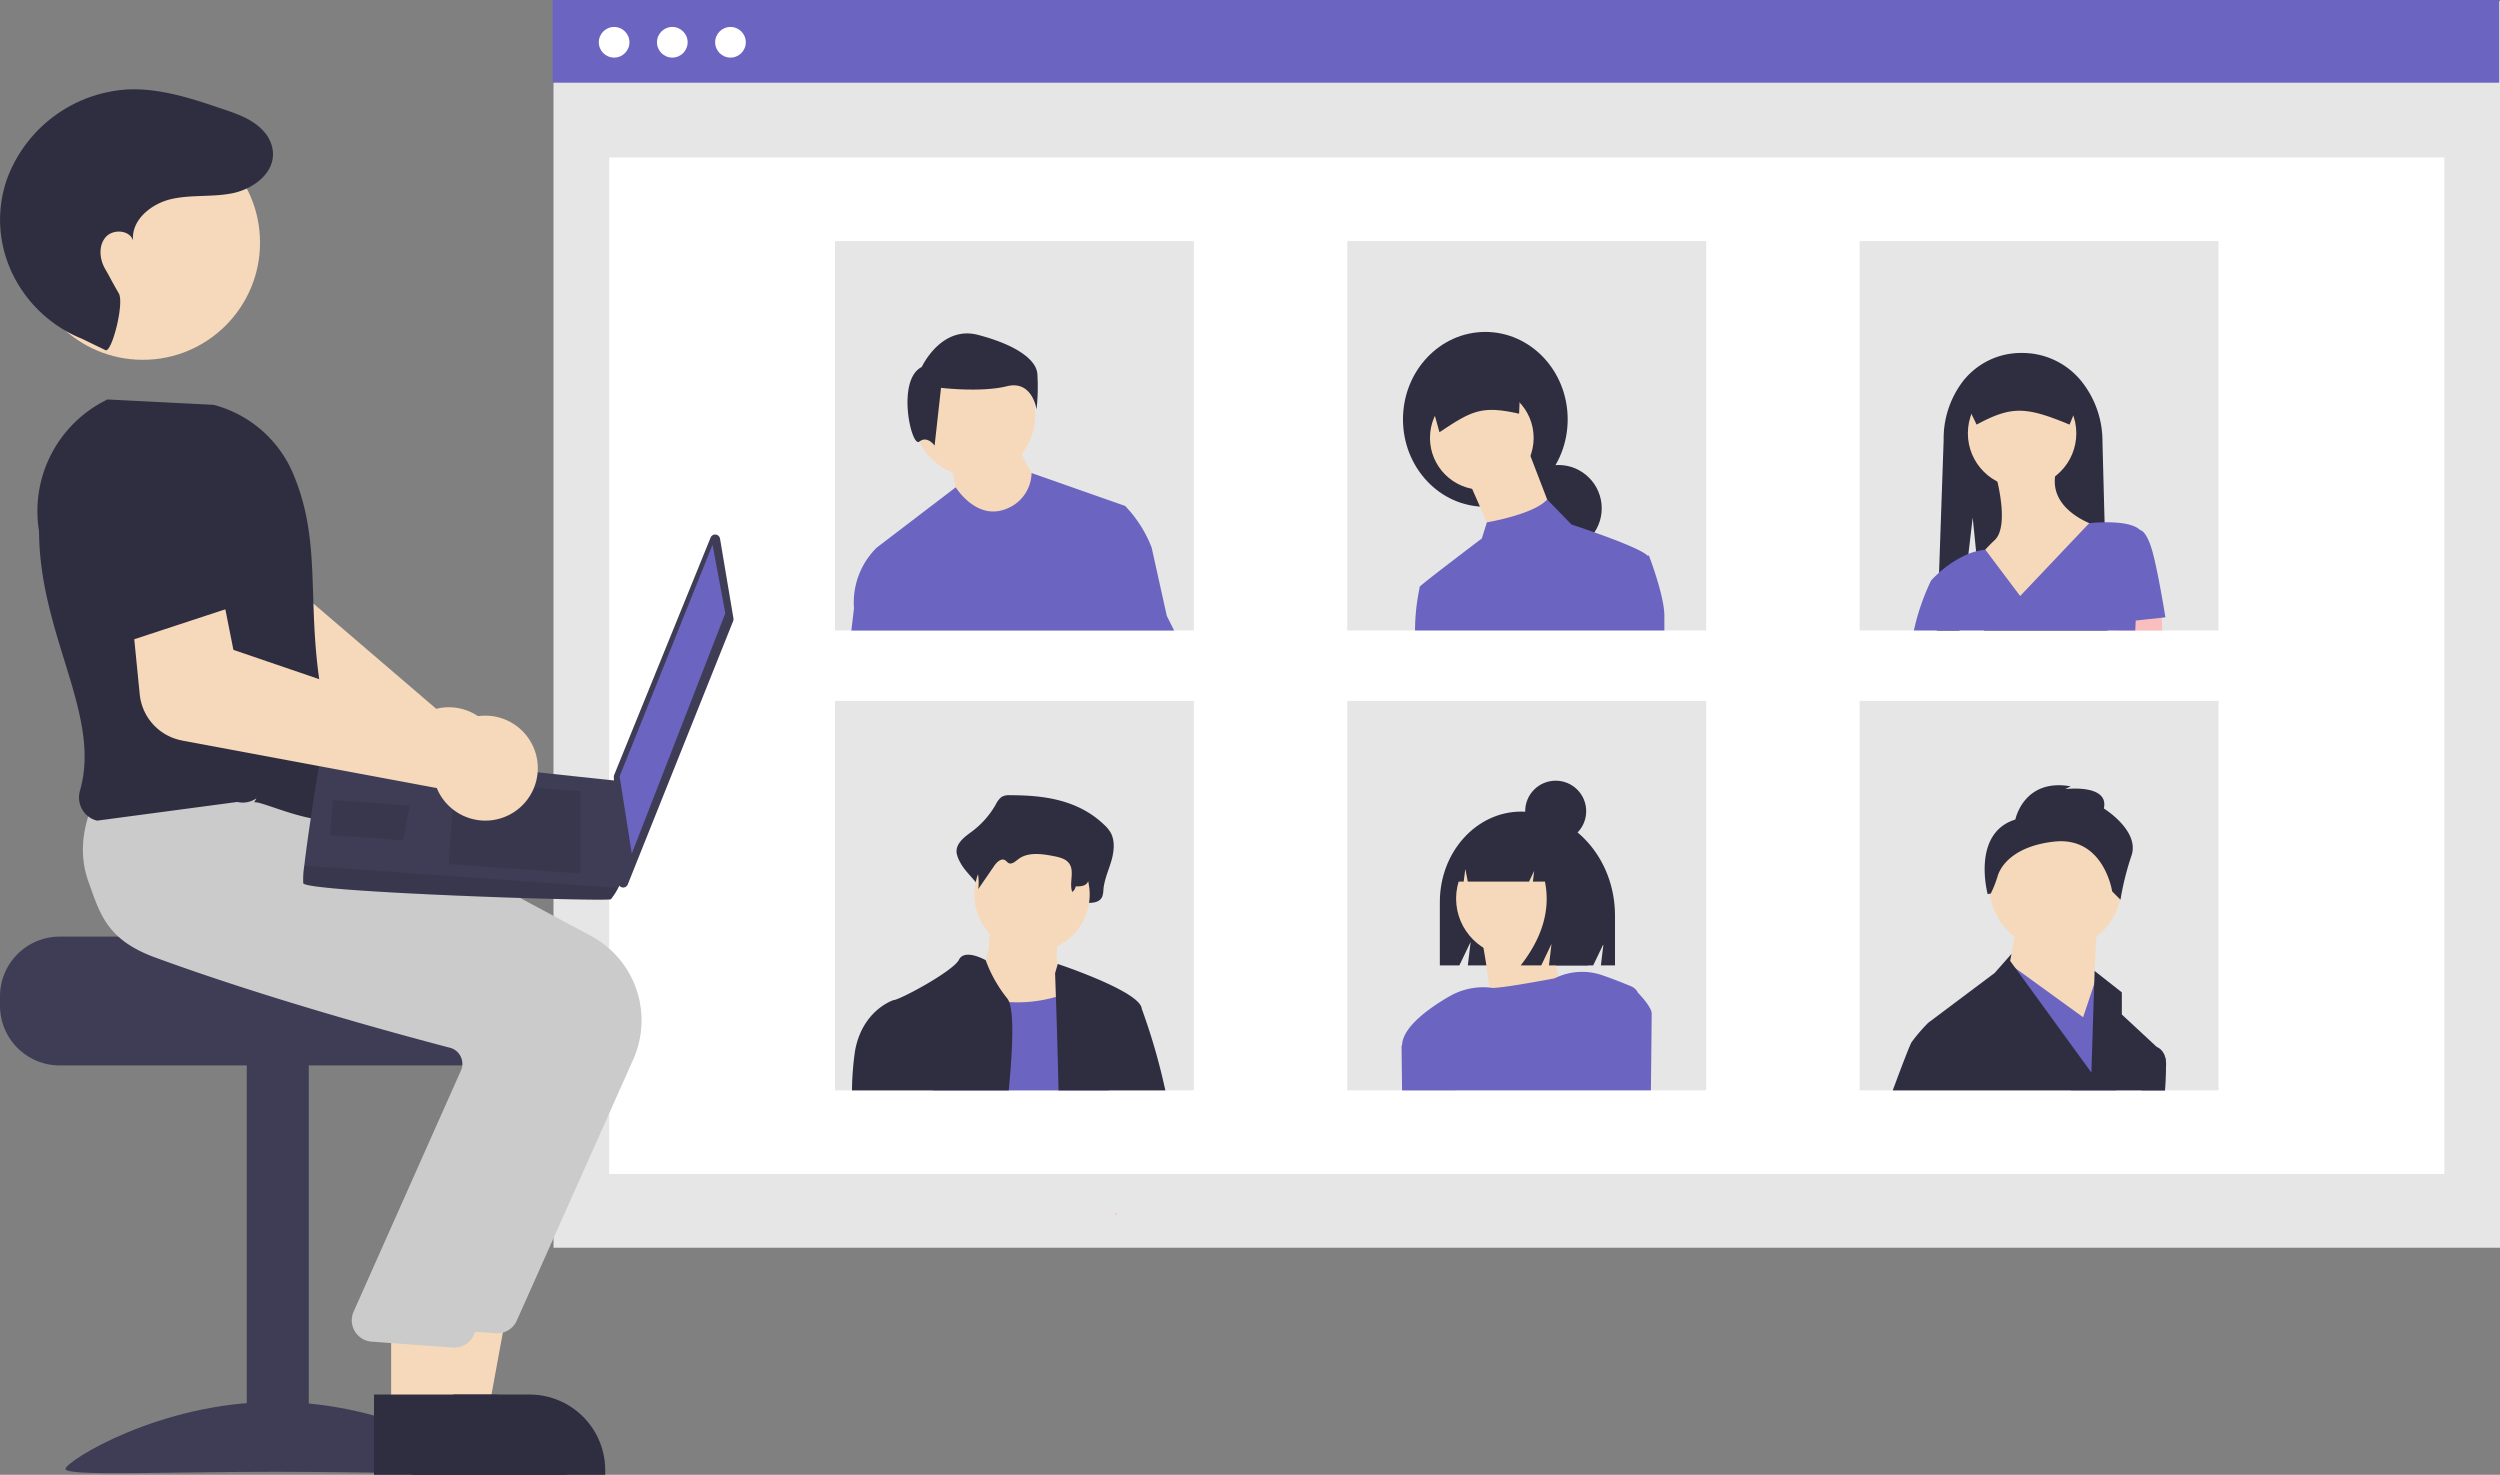 <svg xmlns="http://www.w3.org/2000/svg" width="560" height="330.355" viewBox="0 0 560 330.355">
  <rect x="0" y="0" width="560" height="330.355" fill="#808080" stroke="none"/>
  <g id="Group_32745" data-name="Group 32745" transform="translate(-210 -9345.803)">
    <g id="undraw_conference_call_b0w6" transform="translate(333.799 9345.803)">
      <rect id="Rectangle_15205" data-name="Rectangle 15205" width="436.015" height="279.243" transform="translate(0.186 0.247)" fill="#e6e6e6"/>
      <rect id="Rectangle_15206" data-name="Rectangle 15206" width="411.079" height="227.699" transform="translate(12.654 35.271)" fill="#fff"/>
      <rect id="Rectangle_15207" data-name="Rectangle 15207" width="436.015" height="18.524" fill="#6b64c1"/>
      <circle id="Ellipse_596" data-name="Ellipse 596" cx="3.433" cy="3.433" r="3.433" transform="translate(10.332 6.037)" fill="#fff"/>
      <circle id="Ellipse_597" data-name="Ellipse 597" cx="3.433" cy="3.433" r="3.433" transform="translate(23.364 6.037)" fill="#fff"/>
      <circle id="Ellipse_598" data-name="Ellipse 598" cx="3.433" cy="3.433" r="3.433" transform="translate(36.395 6.037)" fill="#fff"/>
      <rect id="Rectangle_15208" data-name="Rectangle 15208" width="80.401" height="87.228" transform="translate(63.232 53.999)" fill="#e6e6e6"/>
      <rect id="Rectangle_15209" data-name="Rectangle 15209" width="80.401" height="87.228" transform="translate(177.992 53.999)" fill="#e6e6e6"/>
      <rect id="Rectangle_15210" data-name="Rectangle 15210" width="80.401" height="87.228" transform="translate(292.751 53.999)" fill="#e6e6e6"/>
      <rect id="Rectangle_15211" data-name="Rectangle 15211" width="80.401" height="87.228" transform="translate(63.232 157.016)" fill="#e6e6e6"/>
      <rect id="Rectangle_15212" data-name="Rectangle 15212" width="80.401" height="87.228" transform="translate(177.992 157.016)" fill="#e6e6e6"/>
      <rect id="Rectangle_15213" data-name="Rectangle 15213" width="80.401" height="87.228" transform="translate(292.751 157.016)" fill="#e6e6e6"/>
      <circle id="Ellipse_599" data-name="Ellipse 599" cx="13.591" cy="13.591" r="13.591" transform="translate(80.872 79.562)" fill="#f6d8ba"/>
      <path id="Path_31214" data-name="Path 31214" d="M358.421,378.494s1.7,8.07,1.7,8.919,8.07,4.672,8.07,4.672l7.22-1.274,2.548-7.645s-4.247-6.371-4.247-8.919Z" transform="translate(-269.267 -274.936)" fill="#f6d8ba"/>
      <path id="Path_31215" data-name="Path 31215" d="M343.494,335.631s4.315-9.349,12.586-7.192,12.945,5.394,13.3,8.63a46.166,46.166,0,0,1-.18,8.091s-.9-6.652-6.652-5.214-14.743.36-14.743.36l-1.438,12.945s-1.618-2.337-3.416-.9S337.741,338.508,343.494,335.631Z" transform="translate(-260.817 -253.428)" fill="#2f2e41"/>
      <path id="Path_31216" data-name="Path 31216" d="M387.4,418.706l-3.395-15.292a27.81,27.81,0,0,0-5.946-9.341l-20.945-7.366h-.005a8.8,8.8,0,0,1-6.229,8.22c-6.373,2.119-10.761-5.023-10.761-5.023l-17.7,13.51a17.273,17.273,0,0,0-5.092,13.6l-.587,4.964h72.3Z" transform="translate(-249.833 -280.745)" fill="#6b64c1"/>
      <ellipse id="Ellipse_600" data-name="Ellipse 600" cx="18.447" cy="19.582" rx="18.447" ry="19.582" transform="translate(190.469 74.352)" fill="#2f2e41"/>
      <circle id="Ellipse_601" data-name="Ellipse 601" cx="9.704" cy="9.704" r="9.704" transform="translate(215.579 104.158)" fill="#2f2e41"/>
      <path id="Path_31217" data-name="Path 31217" d="M397.9,188.971l5.2,13.517-13.17,5.546-1.157-2.621-4.043-9.163Z" transform="translate(-179.373 -88.105)" fill="#f6d8ba"/>
      <circle id="Ellipse_602" data-name="Ellipse 602" cx="11.611" cy="11.611" r="11.611" transform="translate(196.516 86.482)" fill="#f6d8ba"/>
      <path id="Path_31218" data-name="Path 31218" d="M560.679,355.293c7.3-4.87,9.479-6.034,17.844-4.153l.5-12.2-21.616,4.535Z" transform="translate(-362.042 -258.473)" fill="#2f2e41"/>
      <path id="Path_31219" data-name="Path 31219" d="M605.682,410.346l-.32.037a.207.207,0,0,0-.027-.032c-1.27-1.27-7.334-3.582-11.855-5.183h-.005c-2.872-1.019-5.119-1.751-5.119-1.751l-5.466-5.62c-1.377,1.548-4.286,2.744-7.051,3.587a55.367,55.367,0,0,1-6.448,1.537h-.005l-1.132,3.614s-12.826,9.709-13.862,10.745h-.005v.011a.565.565,0,0,0-.1.406v.027a47.066,47.066,0,0,0-.993,9.421h55.853v-3.277C609.151,419.361,605.682,410.346,605.682,410.346Z" transform="translate(-360.125 -285.916)" fill="#6b64c1"/>
      <path id="Path_31220" data-name="Path 31220" d="M810.518,398.473H782.9l-1.521-15-.091-.913-.187-1.809-.763-7.563-.955,8.124-2.018,17.166h-5.017l.187-5.343.187-5.418.08-2.183,1.03-29.7a21.206,21.206,0,0,1,4.233-13.072,16.516,16.516,0,0,1,13.339-6.453,17,17,0,0,1,13.568,6.688,21.49,21.49,0,0,1,4.436,13.269l.475,17.977Z" transform="translate(-462.254 -257.246)" fill="#2f2e41"/>
      <circle id="Ellipse_603" data-name="Ellipse 603" cx="12.147" cy="12.147" r="12.147" transform="translate(317.002 84.918)" fill="#f6d8ba"/>
      <path id="Path_31221" data-name="Path 31221" d="M792.88,385.537s3.471,11.714,0,15.184a40.161,40.161,0,0,0-4.338,4.772l9.978,13.449,17.354-21.258s-12.148-3.471-9.111-13.015Z" transform="translate(-469.804 -279.795)" fill="#f6d8ba"/>
      <path id="Path_31222" data-name="Path 31222" d="M666.249,260.5H656l-.171-1.756-.155-1.623,4.718-.592,5.69-.71.064,1.82Z" transform="translate(-305.699 -119.271)" fill="#fbbebe"/>
      <path id="Path_31223" data-name="Path 31223" d="M818.975,428.658s-1.735-10.846-3.037-15.184-2.6-4.338-2.6-4.338h0c-1.532-1.532-5.215-1.8-7.985-1.761-1.943.021-3.437.192-3.437.192l-15.474,16.323-7.793-10.36v-.005a11.344,11.344,0,0,0-2.076.358,13.765,13.765,0,0,0-1.719.56,23.579,23.579,0,0,0-6.581,4.222h-.005c-1.121,1.009-1.783,1.751-1.783,1.751a50.809,50.809,0,0,0-3.854,11.193h49.587l.112-2.231v0Z" transform="translate(-457.722 -290.379)" fill="#6b64c1"/>
      <path id="Path_31224" data-name="Path 31224" d="M786.3,356.908c7.846-4.23,11.068-4.051,20.824,0l2.6-6.342a4.509,4.509,0,0,0-4.5-4.5H787.762a4.509,4.509,0,0,0-4.5,4.5Z" transform="translate(-467.341 -261.795)" fill="#2f2e41"/>
      <path id="Path_31225" data-name="Path 31225" d="M372.782,521.9a3.2,3.2,0,0,0-1.856.414,4.841,4.841,0,0,0-1.255,1.657,19.821,19.821,0,0,1-5.4,6.1c-1.6,1.175-3.644,2.641-3.37,4.808a6.5,6.5,0,0,0,.782,2.03c1.48,2.988,5.519,5.3,5.122,8.706,1.471-2.462-.5-3.679.974-6.141.7-1.172,1.917-2.5,2.974-1.759.354.246.586.689.955.9.88.516,1.815-.471,2.594-1.169,2.685-2.41,6.5-1.779,9.844-1.028,1.577.355,3.31.82,4.242,2.327,1.226,1.982-1.165,4.122-1.769,6.363a1.221,1.221,0,0,0,1.31,1.52c1-.1,2.19-.18,2.249-.62,1.261.045,2.807-.1,3.347-1.411a5.524,5.524,0,0,0,.259-1.606c.2-2.206,1.135-4.219,1.755-6.318s.89-4.56-.157-6.422a7.429,7.429,0,0,0-1.371-1.667C388.071,522.841,380.261,521.893,372.782,521.9Z" transform="translate(-270.412 -343.773)" fill="#2f2e41"/>
      <path id="Path_31226" data-name="Path 31226" d="M370.2,572.615s1.292,10.765-3.445,11.627,4.306,15.5,4.306,15.5l21.531,2.584L387.421,585.1s-3.445-1.292-1.292-9.9S370.2,572.615,370.2,572.615Z" transform="translate(-272.511 -366.466)" fill="#f6d8ba"/>
      <circle id="Ellipse_604" data-name="Ellipse 604" cx="12.919" cy="12.919" r="12.919" transform="translate(94.455 187.417)" fill="#f6d8ba"/>
      <path id="Path_31227" data-name="Path 31227" d="M350.9,624.1c2.285-8.983,5.439-21.084,5.439-21.084s1.228.251,3.16.534a74.8,74.8,0,0,0,8.519.774,31,31,0,0,0,10.467-1.169,9.8,9.8,0,0,0,3.091-1.649,5.957,5.957,0,0,0,1.035-1.073c5.167-6.891,7.318,19.376,7.318,19.376l.4,4.292Z" transform="translate(-265.759 -379.853)" fill="#6b64c1"/>
      <path id="Path_31228" data-name="Path 31228" d="M427.78,697.39q-.256,0-.512.016l.245-.459C427.6,697.091,427.684,697.241,427.78,697.39Z" transform="translate(-301.366 -425.39)" fill="#ffb8b8"/>
      <path id="Path_31229" data-name="Path 31229" d="M375.894,528.236a2.931,2.931,0,0,0-1.511.293,3.519,3.519,0,0,0-1.022,1.171,14.88,14.88,0,0,1-4.4,4.311c-1.306.831-2.967,1.866-2.743,3.4a4.251,4.251,0,0,0,.637,1.434,11.284,11.284,0,0,1,1.371,7.033l3.591-5.22c.57-.829,1.56-1.764,2.421-1.244.288.174.477.487.777.64.716.365,1.478-.333,2.112-.827,2.185-1.7,5.293-1.257,8.013-.726,1.284.251,2.694.579,3.453,1.645,1.261,1.771-.056,4.329.68,6.374a1.879,1.879,0,0,0,.777-1.241c1.027.032,2.285-.069,2.725-1a3.437,3.437,0,0,0,.211-1.135,21,21,0,0,1,1.428-4.466,5.3,5.3,0,0,0-.128-4.539,5.489,5.489,0,0,0-1.116-1.178C388.341,528.9,381.983,528.23,375.894,528.236Z" transform="translate(-272.895 -346.727)" fill="#2f2e41"/>
      <path id="Path_31230" data-name="Path 31230" d="M351.73,598.577a30,30,0,0,1-4.777-8.5v-.005s-4.7-2.69-5.989-.107-13.349,9.042-14.641,9.042a.177.177,0,0,1-.032.011c-.512.171-6.928,2.5-8.578,11.188a65.005,65.005,0,0,0-.715,9.026h35.116c.363-3.806.635-7.366.742-10.44.155-4.286.005-7.617-.646-9.336A2.72,2.72,0,0,0,351.73,598.577Z" transform="translate(-249.954 -374.99)" fill="#2f2e41"/>
      <path id="Path_31231" data-name="Path 31231" d="M421.667,602.81c-.021-.1-.037-.187-.053-.267a1.986,1.986,0,0,0-.288-.641.044.044,0,0,1-.005-.016c-2.487-3.854-18.484-9.159-18.484-9.159l-.6,2.066s.075,2.039.181,5.306c.107,3.058.235,7.19.358,11.727.085,2.962.16,6.1.23,9.218h23.929A139.732,139.732,0,0,0,421.667,602.81Z" transform="translate(-289.696 -376.799)" fill="#2f2e41"/>
      <path id="Path_31232" data-name="Path 31232" d="M858.078,637.333l1.831-8.946,1.7-.721.011.005c.155.059,2.007.843,2.007,3.816,0,.6-.091,2.749-.24,5.845Z" transform="translate(-502.225 -393.089)" fill="#575a89"/>
      <circle id="Ellipse_605" data-name="Ellipse 605" cx="14.868" cy="14.868" r="14.868" transform="translate(321.755 183.26)" fill="#f6d8ba"/>
      <path id="Path_31233" data-name="Path 31233" d="M630.21,387.44l-1.239,25.4-19.2-11.151,2.478-14.249Z" transform="translate(-284.294 -180.638)" fill="#f6d8ba"/>
      <path id="Path_31234" data-name="Path 31234" d="M635.063,422.064l-1.26,10.8H623.721l-10.942-21.025-3.085-5.92-1.478-.966,1.713-.39,1.351.977,15.111,10.948,2.423-7.275.064-.187.608-1.831Z" transform="translate(-283.571 -188.623)" fill="#6b64c1"/>
      <path id="Path_31235" data-name="Path 31235" d="M799.213,525.4s1.859-9.293,12.39-7.434l-1.239.62s9.912-1.239,8.673,4.337c0,0,8.054,4.956,6.2,10.532a63.054,63.054,0,0,0-2.478,9.912L820.9,541.5s-1.858-12.39-13.01-11.151c-8.364.929-11.771,4.879-12.642,7.725a25.126,25.126,0,0,1-1.531,3.893l-.7.153S789.3,528.494,799.213,525.4Z" transform="translate(-471.573 -341.827)" fill="#2f2e41"/>
      <path id="Path_31236" data-name="Path 31236" d="M812.994,609.405l-.011-.005-7.894-7.334v-4.953l-6.1-4.8-.091,2.92-.63,19.851-10.136-13.942-6.832-9.394-1.228-1.681.3-1.575-3.784,4.286-13.7,10.275-1.174.881a37.324,37.324,0,0,0-3.715,4.334c-.368.55-2.044,4.927-4.227,10.8h60.983c.149-3.1.24-5.247.24-5.845C815,610.249,813.149,609.464,812.994,609.405Z" transform="translate(-453.596 -374.822)" fill="#2f2e41"/>
      <path id="Path_31237" data-name="Path 31237" d="M581.945,528.783h0c-10.075,0-18.243,9.064-18.243,20.246v14.206h4.369l2.53-5.263-.632,5.263h28.083l2.3-4.785-.575,4.785h3.162V552.08C602.938,539.213,593.54,528.783,581.945,528.783Z" transform="translate(-364.976 -346.986)" fill="#2f2e41"/>
      <path id="Path_31238" data-name="Path 31238" d="M559.831,634.685H547.966l-.112-9.677c-.005-.1-.005-.2-.005-.3l2.375-2.674.043-.048,9.069,5.743Z" transform="translate(-357.584 -390.441)" fill="#d0cde1"/>
      <circle id="Ellipse_606" data-name="Ellipse 606" cx="12.987" cy="12.987" r="12.987" transform="translate(202.368 188.289)" fill="#f6d8ba"/>
      <path id="Path_31239" data-name="Path 31239" d="M580.907,577.153s3.81,19.74,2.078,21.818,18.355-3.81,18.355-3.81-6.58-13.506-3.117-21.126Z" transform="translate(-372.998 -368.085)" fill="#f6d8ba"/>
      <path id="Path_31240" data-name="Path 31240" d="M600.63,600.764h-.005a2.982,2.982,0,0,0-1.489-1.452c-2.546-1.073-4.74-1.895-6.544-2.519a13.838,13.838,0,0,0-9.789.3c-.3.123-.6.256-.9.406,0,0-12.7,2.418-14.209,2.114-.112-.021-.23-.037-.342-.048a5.979,5.979,0,0,0-.689-.059,15.215,15.215,0,0,0-8.433,2.092c-4.169,2.418-10.35,6.7-10.478,10.878l-.117.134.117,9.976h55.736c.112-9.56.176-16.744.176-17.23C603.667,603.849,600.63,600.764,600.63,600.764Z" transform="translate(-357.487 -378.345)" fill="#6b64c1"/>
      <path id="Path_31241" data-name="Path 31241" d="M589.767,535.866a9.567,9.567,0,0,0-7.549-3.852h-.358c-6.906,0-12.5,6.249-12.5,13.957h2.314l.374-2.844.548,2.844h13.724l1.15-2.406-.288,2.406h2.7q1.89,9.385-5.43,18.77h4.6l2.3-4.813-.575,4.813h8.767l1.725-11.069C601.263,545.381,596.446,538.352,589.767,535.866Z" transform="translate(-367.612 -348.492)" fill="#2f2e41"/>
      <circle id="Ellipse_607" data-name="Ellipse 607" cx="6.833" cy="6.833" r="6.833" transform="translate(217.843 174.874)" fill="#2f2e41"/>
    </g>
    <g id="Group_32741" data-name="Group 32741" transform="translate(210 9365.803)">
      <path id="Path_31275" data-name="Path 31275" d="M394.144,478.062a11.758,11.758,0,0,0-13.024-11.755,11.322,11.322,0,0,0-1.545.285l-39.792-34.108,2.378-12.817-19.613-6.356-5.913,20.54a11.914,11.914,0,0,0,5.054,13.3l48.951,30.961a11.222,11.222,0,0,0,.06,1.153,11.758,11.758,0,0,0,14.275,10.2,11.436,11.436,0,0,0,1.385-.4A11.794,11.794,0,0,0,394.144,478.062Z" transform="translate(-281.858 -327.815)" fill="#f6d8ba"/>
      <path id="Path_31276" data-name="Path 31276" d="M277.386,571.807h51.305c0,1.475,52.876,2.672,52.876,2.672a13.741,13.741,0,0,1,2.255,2.137,13.262,13.262,0,0,1,3.1,8.549V587.3a13.363,13.363,0,0,1-13.358,13.358H277.386A13.37,13.37,0,0,1,264.028,587.3v-2.137A13.377,13.377,0,0,1,277.386,571.807Z" transform="translate(-264.028 -382.003)" fill="#3f3d56"/>
      <rect id="Rectangle_15225" data-name="Rectangle 15225" width="13.892" height="89.766" transform="translate(55.274 218.127)" fill="#3f3d56"/>
      <path id="Path_31277" data-name="Path 31277" d="M380.353,745.142c0,1.681-21.052.65-47.02.65s-47.02,1.031-47.02-.65,21.052-15.009,47.02-15.009S380.353,743.461,380.353,745.142Z" transform="translate(-271.646 -436.108)" fill="#3f3d56"/>
      <path id="Path_31278" data-name="Path 31278" d="M196.706,572.263h13.1l6.233-33.98H196.7Z" transform="translate(-100.54 -275.379)" fill="#f6d8ba"/>
      <path id="Path_31279" data-name="Path 31279" d="M405.072,744.991l42.244,0v-.534a16.442,16.442,0,0,0-16.442-16.443h-25.8Z" transform="translate(-312.248 -435.135)" fill="#2f2e41" stroke="#2f2e41" stroke-width="1"/>
      <path id="Path_31280" data-name="Path 31280" d="M391.659,639.705l26.119-58.57a21.465,21.465,0,0,0-9.424-27.554L351.7,523.2,325.849,521,302,518.836l-.172.291c-.22.372-5.347,9.228-1.881,18.938,2.629,7.366,9.467,13.119,20.324,17.1,25.342,9.292,54.617,17.234,66.027,20.217a3.688,3.688,0,0,1,2.363,1.881,3.739,3.739,0,0,1,.21,2.991L364.609,634.77a4.809,4.809,0,0,0,4.071,6.443l18.131,1.32q.231.022.46.022A4.806,4.806,0,0,0,391.659,639.705Z" transform="translate(-275.899 -363.893)" fill="#cbcbcb"/>
      <path id="Path_31281" data-name="Path 31281" d="M183.715,572.263h13.1l6.234-33.98H183.713Z" transform="translate(-96.099 -275.379)" fill="#f6d8ba"/>
      <path id="Path_31282" data-name="Path 31282" d="M392.082,744.991l42.244,0v-.534a16.442,16.442,0,0,0-16.442-16.442h-25.8Z" transform="translate(-307.807 -435.135)" fill="#2f2e41" stroke="#2f2e41" stroke-width="1"/>
      <path id="Path_31283" data-name="Path 31283" d="M379.82,644.727l26.119-58.57a21.465,21.465,0,0,0-9.424-27.554l-56.652-30.379-25.852-2.2-18.678-1.62,0-.256c-.22.372-5.347,9.228-1.881,18.938,2.629,7.366,4.124,13.119,14.981,17.1,25.342,9.292,54.617,17.234,66.027,20.217a3.688,3.688,0,0,1,2.363,1.88,3.739,3.739,0,0,1,.21,2.991l-24.265,54.516a4.809,4.809,0,0,0,4.071,6.443l18.131,1.32q.231.022.46.022a4.806,4.806,0,0,0,4.388-2.85Z" transform="translate(-273.678 -365.71)" fill="#cbcbcb"/>
      <path id="Path_31284" data-name="Path 31284" d="M325.3,479.26c1.252-.886,19.236,8.549,22.442,1.069-14.961-37.4-4.651-53.554-13.816-75a26.707,26.707,0,0,0-17.7-15.153l-23.777-1.2-.123.059a27.79,27.79,0,0,0-15.2,29.482c.085,23.343,14.051,41.146,9.167,58.077a5.473,5.473,0,0,0,.517,4.257,5.219,5.219,0,0,0,3.33,2.468l31.4-4.188a5.305,5.305,0,0,0,4.292-.831Z" transform="translate(-268.378 -319.495)" fill="#2f2e41"/>
      <ellipse id="Ellipse_615" data-name="Ellipse 615" cx="26.247" cy="26.247" rx="26.247" ry="26.247" transform="translate(5.753 8.104)" fill="#f6d8ba"/>
      <path id="Path_31285" data-name="Path 31285" d="M287.677,341.843c1.395.61,4.25-10.5,2.971-12.724-1.9-3.305-1.79-3.281-3.053-5.468s-1.546-5.18.09-7.1,5.42-1.669,6.167.744c-.48-4.582,4.052-8.265,8.542-9.3s9.225-.392,13.739-1.313c5.239-1.069,10.69-5.461,8.6-11.222a8.115,8.115,0,0,0-1.583-2.6c-2.415-2.715-5.793-3.875-9.1-5-6.871-2.332-13.931-4.694-21.183-4.436a30.774,30.774,0,0,0-27.193,19.887,27.953,27.953,0,0,0-1.158,4.3c-2.489,13.384,5.283,26.586,17.906,31.682Z" transform="translate(-264.038 -283.401)" fill="#2f2e41"/>
      <path id="Path_31286" data-name="Path 31286" d="M496.739,435.86l3.01,17.872a1.1,1.1,0,0,1-.063.591l-23.613,59a1.1,1.1,0,0,1-2.121-.362l-1-23.71a1.1,1.1,0,0,1,.08-.461l21.6-53.164a1.1,1.1,0,0,1,2.1.232Z" transform="translate(-335.455 -335.211)" fill="#3f3d56"/>
      <path id="Path_31287" data-name="Path 31287" d="M282.3,293.823l2.86,15.354-20.955,53.841-2.721-17.32Z" transform="translate(-122.688 -191.802)" fill="#6b64c1"/>
      <path id="Path_31288" data-name="Path 31288" d="M367.238,538.039c.516,2.013,68.207,4.191,68.909,3.582a14.263,14.263,0,0,0,1.628-2.519c.709-1.267,1.366-2.538,1.366-2.538l-1.113-21.408-66.681-7.126S368.4,525.9,367.472,534.1A19.718,19.718,0,0,0,367.238,538.039Z" transform="translate(-299.308 -360.199)" fill="#3f3d56"/>
      <path id="Path_31289" data-name="Path 31289" d="M232.8,376.661,232.8,395.1l-29.493-2.1,1.305-18.351Z" transform="translate(-102.799 -219.438)" opacity="0.1"/>
      <path id="Path_31290" data-name="Path 31290" d="M180.574,381.928l.178-.022-1.393,7.841-16.385-1.165.559-7.865Z" transform="translate(-89.009 -221.509)" opacity="0.1"/>
      <path id="Path_31291" data-name="Path 31291" d="M367.238,551.583c.516,2.013,68.207,4.191,68.909,3.583a14.268,14.268,0,0,0,1.628-2.519l-70.3-5A19.715,19.715,0,0,0,367.238,551.583Z" transform="translate(-299.308 -373.743)" opacity="0.1"/>
      <path id="Path_31292" data-name="Path 31292" d="M319.934,487.867l57.1,10.656a11.249,11.249,0,0,0,.483,1.049,11.784,11.784,0,0,0,7.563,5.9,11.755,11.755,0,1,0-2.683-21.8,11.308,11.308,0,0,0-1.329.837l-49.6-16.942-2.538-12.786-20.572,1.361,2.132,21.435a11.693,11.693,0,0,0,9.441,10.283Z" transform="translate(-279.185 -341.996)" fill="#f6d8ba"/>
      <path id="Path_31293" data-name="Path 31293" d="M307.154,451.716l29.893-9.825-6.973-20.022a11.935,11.935,0,0,0-13.233-7.847h0a11.935,11.935,0,0,0-9.972,11.9Z" transform="translate(-278.674 -328.003)" fill="#2f2e41"/>
    </g>
  </g>
</svg>
